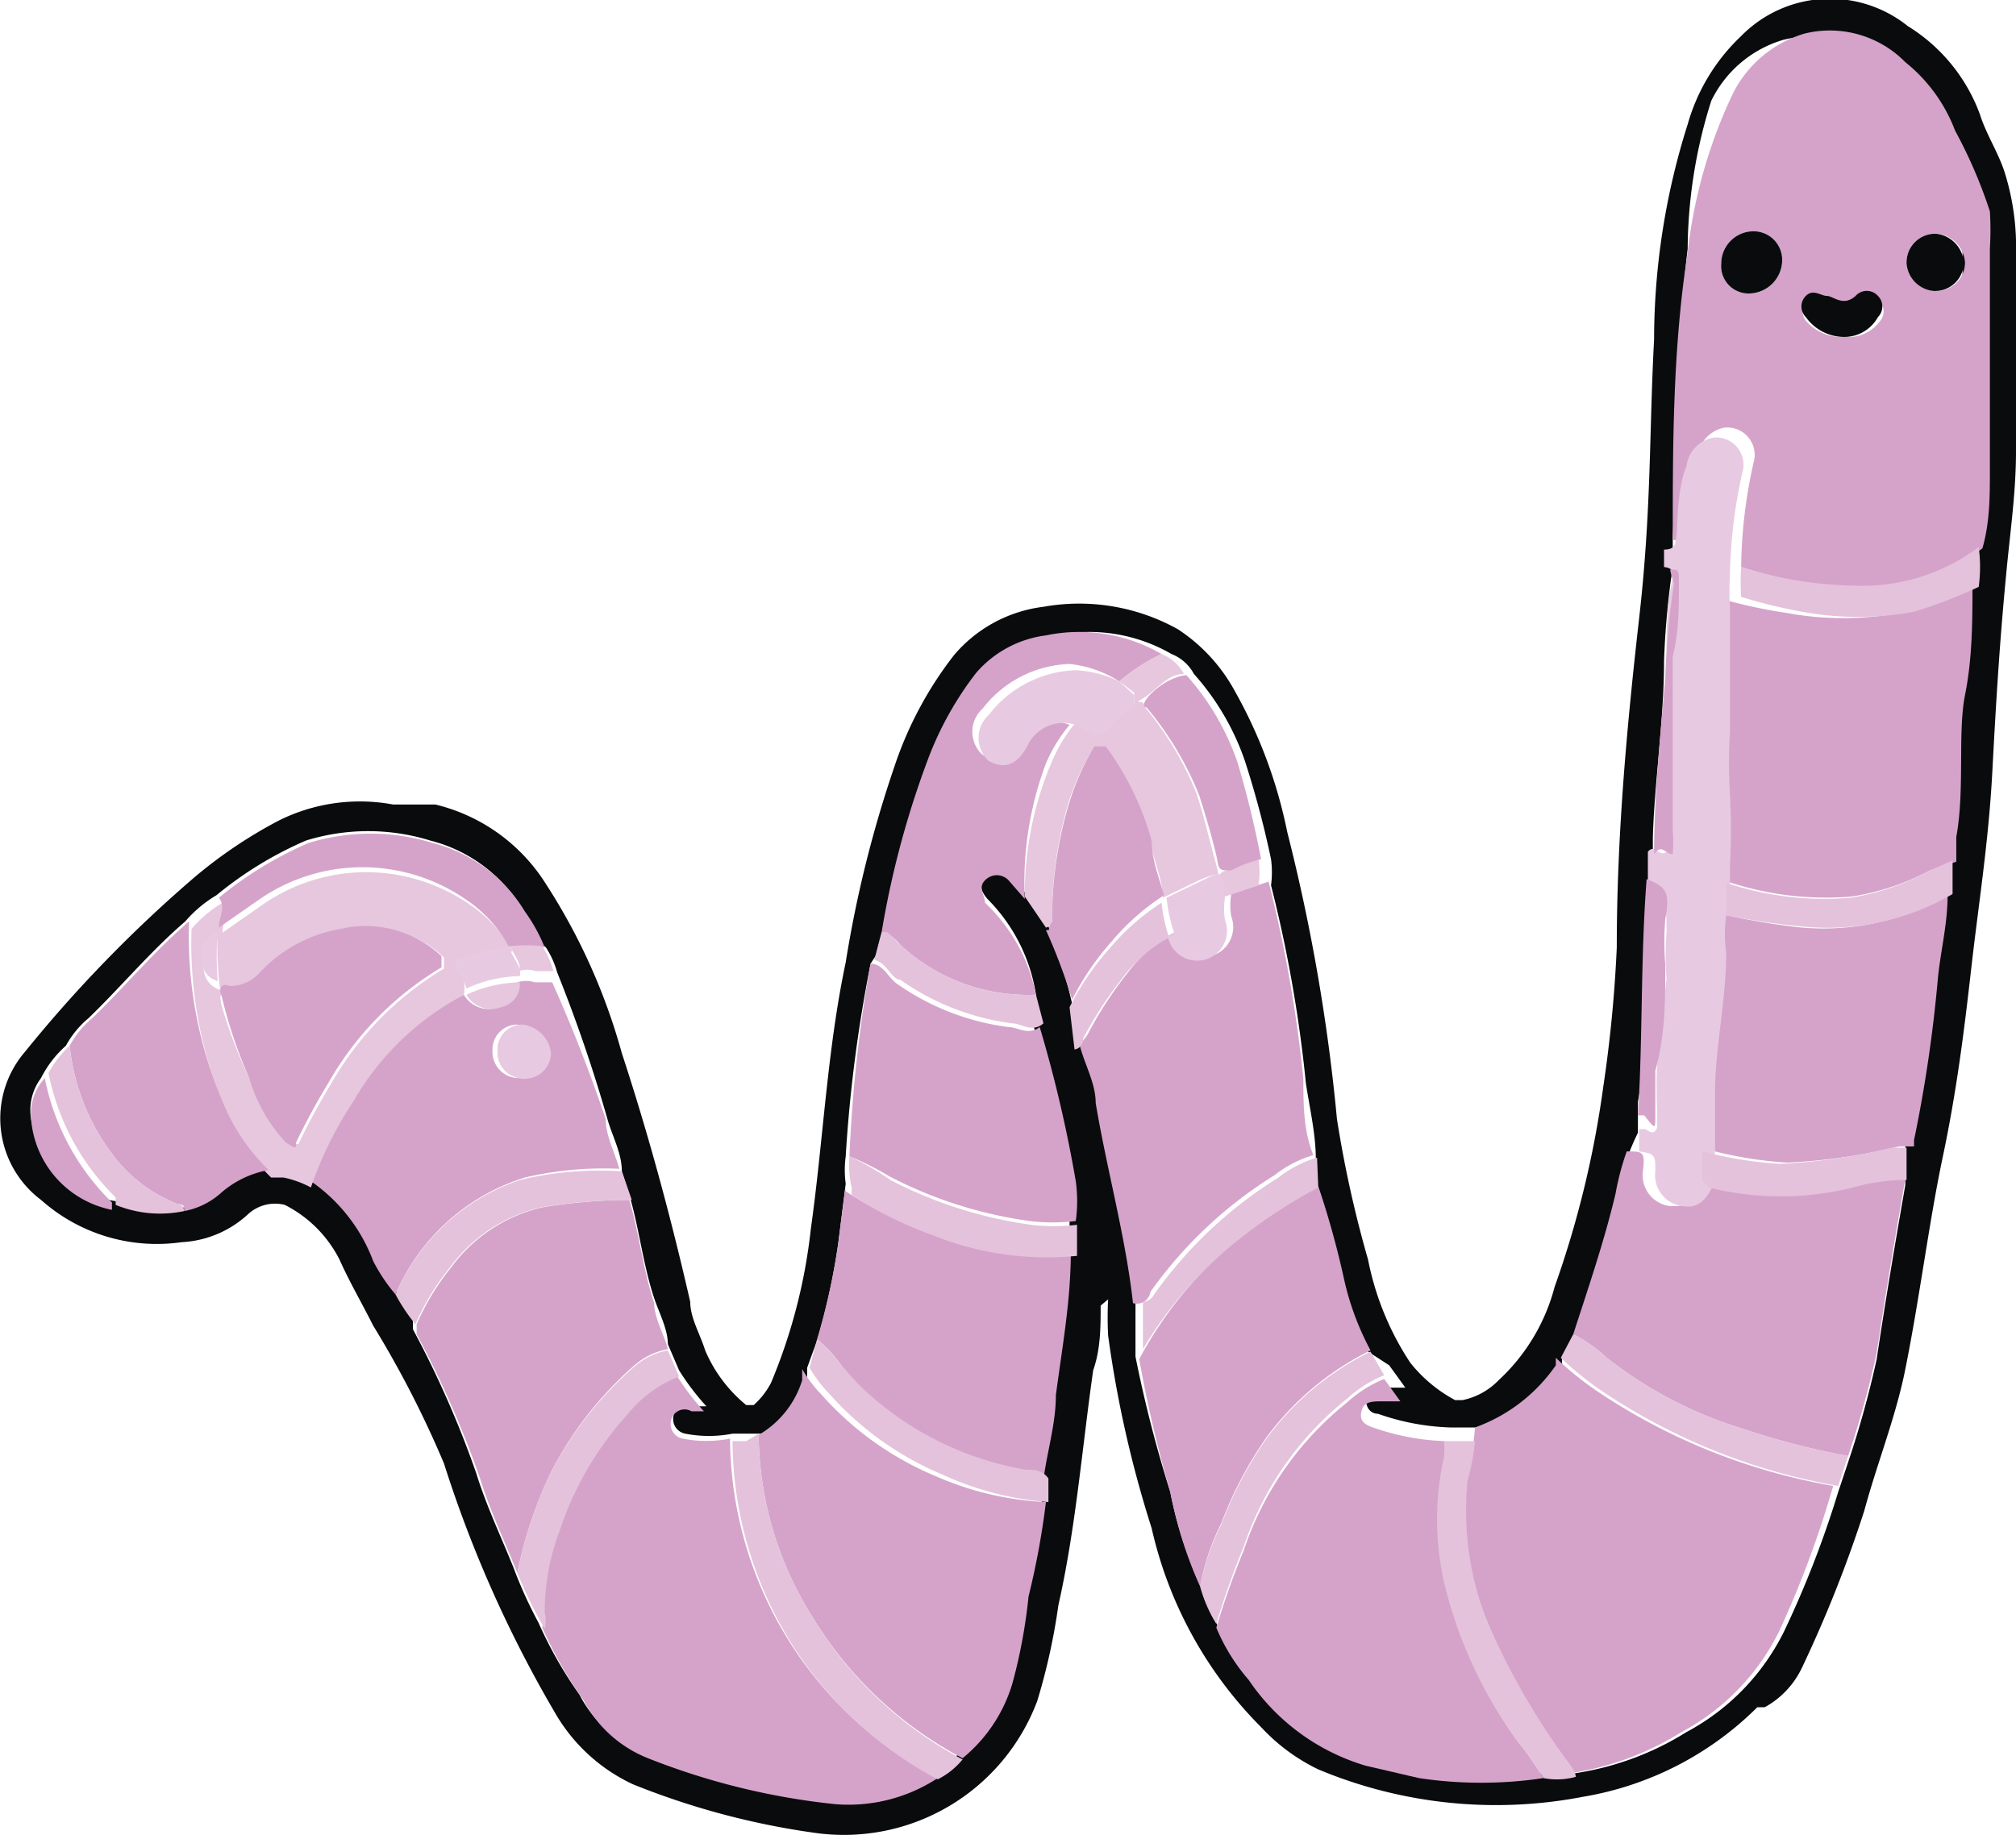 <svg id="Layer_1" data-name="Layer 1" xmlns="http://www.w3.org/2000/svg" viewBox="0 0 16.21 14.76"><defs><style>.cls-1{fill:#090b0c;}.cls-2{fill:#d5a3ca;}.cls-3{fill:#e7cae1;}.cls-4{fill:#e6c7de;}.cls-5{fill:#e4c2db;}</style></defs><title>Artboard 93</title><path class="cls-1" d="M8.85,10.5c0,.17,0,.35-.06.52-.09.63-.14,1.27-.28,1.89a5,5,0,0,1-.17.77,1.66,1.66,0,0,1-1.79,1.06,6.18,6.18,0,0,1-1.46-.39,1.41,1.41,0,0,1-.63-.58,9.84,9.84,0,0,1-.89-2A8.22,8.22,0,0,0,3,10.66c-.09-.18-.19-.35-.27-.53a1,1,0,0,0-.44-.44A.32.32,0,0,0,2,9.76a.85.85,0,0,1-.54.23A1.4,1.4,0,0,1,.33,9.65.82.82,0,0,1,.2,8.46,10.75,10.75,0,0,1,1.57,7.05a3.74,3.74,0,0,1,.67-.45,1.46,1.46,0,0,1,.92-.13l.34,0a1.45,1.45,0,0,1,.89.64A4.89,4.89,0,0,1,5,8.47c.21.64.39,1.3.55,2,0,.13.08.26.12.39A1.15,1.15,0,0,0,6,11.3s0,0,.06,0a.62.62,0,0,0,.14-.18,4.44,4.44,0,0,0,.32-1.24c.1-.71.13-1.43.28-2.14a9.48,9.48,0,0,1,.39-1.57,3,3,0,0,1,.48-.9,1.12,1.12,0,0,1,.72-.39,1.63,1.63,0,0,1,1.08.18,1.38,1.38,0,0,1,.46.5,3.86,3.86,0,0,1,.42,1.13A15.07,15.07,0,0,1,10.75,9,9.29,9.29,0,0,0,11,10.13a2.31,2.31,0,0,0,.34.83,1.16,1.16,0,0,0,.36.3s0,0,.06,0a.56.56,0,0,0,.29-.16,1.56,1.56,0,0,0,.45-.75,8,8,0,0,0,.39-1.6A10.84,10.84,0,0,0,13,7.62c0-.89.08-1.77.18-2.65s.08-1.5.12-2.24A5.74,5.74,0,0,1,13.57,1,1.56,1.56,0,0,1,14,.29,1,1,0,0,1,15.34.21a1.4,1.4,0,0,1,.58.71c.05.16.15.31.2.47a2,2,0,0,1,.09.65c0,.53,0,1.06,0,1.59,0,.34-.05.67-.08,1-.05.52-.08,1-.11,1.57s-.11,1.06-.17,1.59-.12,1-.23,1.52-.19,1.17-.31,1.75c-.08.37-.22.72-.32,1.09a10.31,10.31,0,0,1-.5,1.26.71.71,0,0,1-.3.32l-.06,0a2.59,2.59,0,0,1-1.4.72,3.7,3.7,0,0,1-2.13-.22,1.53,1.53,0,0,1-.46-.34,3.29,3.29,0,0,1-.88-1.6,9.15,9.15,0,0,1-.35-1.55,2.85,2.85,0,0,1,0-.29ZM4.36,7.6h0a1.35,1.35,0,0,0-.16-.29,1.21,1.21,0,0,0-.74-.55,1.69,1.69,0,0,0-1,0,3,3,0,0,0-.72.44,1,1,0,0,0-.25.21c-.28.24-.52.53-.78.78a.76.76,0,0,0-.18.22.86.86,0,0,0-.2.26A.43.43,0,0,0,.25,9a.81.81,0,0,0,.68.66.94.94,0,0,0,.55.05.61.61,0,0,0,.29-.14.79.79,0,0,1,.39-.19h.12a.83.83,0,0,1,.22.08,1.36,1.36,0,0,1,.54.64,1.38,1.38,0,0,0,.14.27,1.49,1.49,0,0,0,.14.24l0,.08a8,8,0,0,1,.51,1.16c.08.26.2.51.3.76a3.49,3.49,0,0,0,.2.44,3.33,3.33,0,0,0,.33.58,1,1,0,0,0,.52.47,5.66,5.66,0,0,0,1.51.37,1.31,1.31,0,0,0,.82-.21.62.62,0,0,0,.2-.16,1.23,1.23,0,0,0,.4-.6,4.3,4.3,0,0,0,.13-.7,6.36,6.36,0,0,0,.14-.76l0-.19c0-.23.06-.45.1-.68.05-.38.09-.76.12-1.15V9.81a1.17,1.17,0,0,0,0-.32,10.62,10.62,0,0,0-.29-1.24L8.33,8a1.39,1.39,0,0,0-.39-.77c-.05-.06-.08-.12,0-.18a.13.13,0,0,1,.19,0l.13.15.17.25a4.44,4.44,0,0,1,.19.62l.08.3c0,.16.1.31.13.47.09.54.24,1.07.3,1.61,0,.11,0,.22,0,.33v.13A10.34,10.34,0,0,0,9.41,12a3.44,3.44,0,0,0,.24.75,1.14,1.14,0,0,0,.13.3,1.54,1.54,0,0,0,.26.42,1.73,1.73,0,0,0,.94.69l.43.1a3.37,3.37,0,0,0,1,0,.57.57,0,0,0,.26,0,2.34,2.34,0,0,0,.89-.33,1.84,1.84,0,0,0,.79-.82A8.08,8.08,0,0,0,14.78,12l.08-.24a7.84,7.84,0,0,0,.23-.83c.07-.47.15-.94.23-1.4,0-.08,0-.18,0-.26s0,0,0-.05a11.29,11.29,0,0,0,.19-1.28c0-.23.08-.45.08-.69l0-.27,0-.2c0-.38,0-.76.07-1.14s0-.6.06-.89a1.17,1.17,0,0,0,0-.32c0-.21,0-.42.06-.63,0-.59,0-1.19,0-1.78a2.45,2.45,0,0,0,0-.27,3.87,3.87,0,0,0-.23-.65,1.29,1.29,0,0,0-.4-.55.85.85,0,0,0-.81-.23.94.94,0,0,0-.58.49A4,4,0,0,0,13.57,2c-.09.77-.08,1.54-.12,2.31v0a.06.06,0,0,0,0,0v.16s0,.06,0,.09a6.51,6.51,0,0,0-.07.76c0,.47-.08,1-.09,1.42v.08a0,0,0,0,0,0,0v.1c-.05.64,0,1.29-.12,1.94l0,.18v.07A2.14,2.14,0,0,0,13,9.6c-.09.38-.22.76-.34,1.13l-.1.19,0,.06a1.34,1.34,0,0,1-.65.5l-.15,0h-.1a1.92,1.92,0,0,1-.58-.11c-.07,0-.11-.07-.09-.14s.09-.09.16-.07l.15,0h0s0,0,0,0l-.13-.18L11,10.87a2.22,2.22,0,0,1-.21-.56,7.17,7.17,0,0,0-.21-.76l0-.23c0-.2-.05-.41-.08-.61a10.81,10.81,0,0,0-.28-1.59.8.8,0,0,0,0-.21,7.69,7.69,0,0,0-.21-.79,2.05,2.05,0,0,0-.41-.7.35.35,0,0,0-.18-.16,1.32,1.32,0,0,0-.93-.15.89.89,0,0,0-.56.3,2.67,2.67,0,0,0-.39.7,7.4,7.4,0,0,0-.37,1.38L7,7.75a11.53,11.53,0,0,0-.2,1.55.83.83,0,0,0,0,.22L6.74,10a5.44,5.44,0,0,1-.17.78L6.49,11l0,.09a.77.77,0,0,1-.35.44l-.13,0H5.89a1,1,0,0,1-.38,0,.12.12,0,0,1-.09-.16.11.11,0,0,1,.16-.06s.06,0,.1,0a2,2,0,0,1-.22-.29l-.09-.21c0-.12-.07-.25-.11-.37-.09-.27-.12-.56-.2-.83L5,9.42c0-.14-.07-.27-.11-.4a12.1,12.1,0,0,0-.41-1.2.72.72,0,0,0-.09-.2S4.37,7.6,4.36,7.6Z"/><path class="cls-2" d="M13.45,4.34c0-.77,0-1.54.12-2.31A4,4,0,0,1,13.93.76a.94.94,0,0,1,.58-.49.85.85,0,0,1,.81.23,1.29,1.29,0,0,1,.4.55A3.87,3.87,0,0,1,16,1.7,2.45,2.45,0,0,1,16,2c0,.59,0,1.19,0,1.78,0,.21,0,.42-.06.63l0,0a1.56,1.56,0,0,1-1,.31A3.15,3.15,0,0,1,14,4.56a4,4,0,0,1,.1-.84.22.22,0,0,0-.24-.28.27.27,0,0,0-.21.23c0,.19-.06.37-.08.56S13.55,4.36,13.45,4.34Zm.39-2.22a.22.22,0,0,0,.23.24.27.27,0,0,0,.26-.27.23.23,0,0,0-.23-.23A.26.26,0,0,0,13.84,2.12Zm1,.59a.31.31,0,0,0,.27-.12.12.12,0,0,0,0-.17.12.12,0,0,0-.18,0c-.1.07-.14.07-.23,0s-.11-.08-.17,0a.12.12,0,0,0,0,.17A.38.38,0,0,0,14.83,2.71Zm.5-.6a.24.24,0,0,0,.22.23.23.23,0,0,0,.24-.23.25.25,0,0,0-.22-.23A.23.23,0,0,0,15.33,2.11Z"/><path class="cls-2" d="M11.86,11.48a1.34,1.34,0,0,0,.65-.5l0-.06a2.6,2.6,0,0,0,.32.26,4.9,4.9,0,0,0,1.91.77,8.08,8.08,0,0,1-.43,1.16,1.84,1.84,0,0,1-.79.82,2.34,2.34,0,0,1-.89.33s0-.09-.07-.13A5.79,5.79,0,0,1,11.94,13a2.46,2.46,0,0,1-.14-1.17A1.8,1.8,0,0,0,11.86,11.48Z"/><path class="cls-2" d="M7.54,14.3a1.31,1.31,0,0,1-.82.21,5.66,5.66,0,0,1-1.51-.37,1,1,0,0,1-.52-.47,3.33,3.33,0,0,1-.33-.58.27.27,0,0,0,0-.13,1.84,1.84,0,0,1,.12-.66,2.62,2.62,0,0,1,.55-.94,1,1,0,0,1,.41-.3,2,2,0,0,0,.22.29s-.07,0-.1,0a.11.11,0,0,0-.16.06.12.12,0,0,0,.09.16,1,1,0,0,0,.38,0A3.1,3.1,0,0,0,7.54,14.3Z"/><path class="cls-2" d="M12.41,14.3a3.37,3.37,0,0,1-1,0l-.43-.1a1.73,1.73,0,0,1-.94-.69,1.54,1.54,0,0,1-.26-.42,6.5,6.5,0,0,1,.22-.62,2.56,2.56,0,0,1,.83-1.19,1,1,0,0,1,.3-.19l.13.18h0l-.15,0c-.07,0-.14,0-.16.07s0,.11.09.14a1.92,1.92,0,0,0,.58.11.57.57,0,0,1,0,.13,2.3,2.3,0,0,0,0,1A3.56,3.56,0,0,0,12.2,14,2.5,2.5,0,0,1,12.41,14.3Z"/><path class="cls-2" d="M15.32,9.48c-.08.46-.16.93-.23,1.4a7.84,7.84,0,0,1-.23.83,6.24,6.24,0,0,1-.85-.22,3.34,3.34,0,0,1-1.09-.57,1.2,1.2,0,0,0-.27-.19c.12-.37.25-.75.34-1.13a2.14,2.14,0,0,1,.09-.34c.13,0,.15,0,.13.16a.25.25,0,0,0,.22.28c.12,0,.19,0,.26-.2h0a2.4,2.4,0,0,0,1.16,0A1.54,1.54,0,0,1,15.32,9.48Z"/><path class="cls-2" d="M15.86,4.7c0,.29,0,.59-.06.89s0,.76-.07,1.14l0,.2L15.52,7a2,2,0,0,1-.63.21,2.49,2.49,0,0,1-1-.12c0-.06,0-.12,0-.18a5.44,5.44,0,0,0,0-.57,4.34,4.34,0,0,1,0-.51c0-.35,0-.7,0-1a4.1,4.1,0,0,0,.48.1,2.48,2.48,0,0,0,.9,0A4,4,0,0,0,15.86,4.7Z"/><path class="cls-2" d="M8.41,12.08a6.36,6.36,0,0,1-.14.76,4.3,4.3,0,0,1-.13.7,1.23,1.23,0,0,1-.4.6A3.11,3.11,0,0,1,6.53,13a2.79,2.79,0,0,1-.43-1.46.77.77,0,0,0,.35-.44l0-.09a1,1,0,0,0,.15.2,2.52,2.52,0,0,0,.92.66A2.48,2.48,0,0,0,8.41,12.08Z"/><path class="cls-2" d="M9.11,10.48c-.06-.54-.21-1.07-.3-1.61,0-.16-.09-.31-.13-.47,0,0,.05-.05.07-.09a3.17,3.17,0,0,1,.32-.49,1.14,1.14,0,0,1,.37-.32s0,0,0,0a.24.24,0,1,0,.46-.13.55.55,0,0,1,0-.18l.3-.1a10.81,10.81,0,0,1,.28,1.59c0,.2,0,.41.08.61a.92.92,0,0,0-.31.16,3.46,3.46,0,0,0-1,.94A.11.11,0,0,1,9.11,10.48Z"/><path class="cls-2" d="M15.66,7.2c0,.24-.06.46-.08.69a11.29,11.29,0,0,1-.19,1.28s0,0,0,.05h-.12a4.65,4.65,0,0,1-.9.13,3.21,3.21,0,0,1-.62-.1c0-.17,0-.35,0-.52,0-.36.07-.72.09-1.08a1.05,1.05,0,0,1,0-.3,5.48,5.48,0,0,0,.56.1A2,2,0,0,0,15.66,7.2Z"/><path class="cls-2" d="M5.06,9.65c.08.27.11.56.2.83,0,.12.08.25.11.37a.57.57,0,0,0-.28.14,2.92,2.92,0,0,0-.65.83,3.38,3.38,0,0,0-.28.83c-.1-.25-.22-.5-.3-.76a8,8,0,0,0-.51-1.16l0-.08a2,2,0,0,1,.28-.46,1.26,1.26,0,0,1,.73-.48A4.4,4.4,0,0,1,5.06,9.65Z"/><path class="cls-2" d="M3.18,10.41A1.38,1.38,0,0,1,3,10.14,1.36,1.36,0,0,0,2.5,9.5a3,3,0,0,1,.34-.69A2.23,2.23,0,0,1,3.73,8h0a.23.23,0,0,0,.28.1.19.19,0,0,0,.15-.2h0a.23.23,0,0,1,.14,0s.1,0,.14,0A12.1,12.1,0,0,1,4.87,9c0,.13.07.26.11.4a2.76,2.76,0,0,0-.76.07A1.67,1.67,0,0,0,3.18,10.41Zm1-1.74a.21.21,0,0,0,.21-.2.26.26,0,0,0-.23-.23.2.2,0,0,0-.2.21A.21.21,0,0,0,4.17,8.67Z"/><path class="cls-2" d="M6.57,10.77A5.44,5.44,0,0,0,6.74,10l.06-.47a.1.1,0,0,0,0,.05,3,3,0,0,0,.64.32,2.46,2.46,0,0,0,1.17.17c0,.39-.07.77-.12,1.15,0,.23-.07.45-.1.68,0-.07-.12-.05-.18-.07a2.53,2.53,0,0,1-1.34-.68C6.79,11,6.7,10.88,6.57,10.77Z"/><path class="cls-3" d="M13.88,7.36a1.05,1.05,0,0,0,0,.3c0,.36-.08.72-.09,1.08,0,.17,0,.35,0,.52a1,1,0,0,0,0,.24c-.07.16-.14.22-.26.2a.25.25,0,0,1-.22-.28c0-.13,0-.14-.13-.16v0s0,0,0,0l0-.18h.05c.08.06.08,0,.09,0s0-.24,0-.36c0-.28.05-.57.08-.85a2.31,2.31,0,0,1,0-.37c0-.21,0-.26-.15-.32V7s0,0,0,0V6.85c.06-.07.09.05.15,0a1.36,1.36,0,0,0,0-.2c0-.46,0-.92,0-1.39,0-.2,0-.4.05-.61,0-.06,0-.08-.07-.09V4.42s0,0,0,0v0c.1,0,.09-.06.1-.11s0-.37.08-.56a.27.27,0,0,1,.21-.23.22.22,0,0,1,.24.28,4,4,0,0,0-.1.84,1.79,1.79,0,0,0,0,.24c0,.34,0,.69,0,1a4.34,4.34,0,0,0,0,.51,5.44,5.44,0,0,1,0,.57c0,.06,0,.12,0,.18Z"/><path class="cls-2" d="M9.65,12.76A3.44,3.44,0,0,1,9.41,12a10.34,10.34,0,0,1-.25-1.07v0l0,0A3.21,3.21,0,0,1,9.91,10a4.14,4.14,0,0,1,.69-.46,7.17,7.17,0,0,1,.21.76,2.22,2.22,0,0,0,.21.56,2.31,2.31,0,0,0-.83.69,3.13,3.13,0,0,0-.37.7A1.85,1.85,0,0,0,9.65,12.76Z"/><path class="cls-2" d="M6.83,9.3A11.53,11.53,0,0,1,7,7.75c.1,0,.14.11.21.16a2,2,0,0,0,.9.35c.07,0,.16.07.25,0a10.62,10.62,0,0,1,.29,1.24,1.17,1.17,0,0,1,0,.32,1.55,1.55,0,0,1-.37,0,3.47,3.47,0,0,1-1.13-.36A2.17,2.17,0,0,0,6.83,9.3Z"/><path class="cls-2" d="M8.24,7.23l-.13-.15a.13.13,0,0,0-.19,0c-.06.06,0,.12,0,.18A1.39,1.39,0,0,1,8.33,8,1.51,1.51,0,0,1,7.24,7.6s-.08-.1-.15-.11a7.4,7.4,0,0,1,.37-1.38,2.67,2.67,0,0,1,.39-.7.89.89,0,0,1,.56-.3,1.32,1.32,0,0,1,.93.15A1.52,1.52,0,0,0,9,5.48a.91.91,0,0,0-.4-.14.92.92,0,0,0-.7.36.25.25,0,0,0,0,.37c.13.07.23,0,.31-.12a.32.32,0,0,1,.39-.12,1.23,1.23,0,0,0-.19.31A2.72,2.72,0,0,0,8.24,7.23Z"/><path class="cls-4" d="M3.73,8a2.23,2.23,0,0,0-.89.86,3,3,0,0,0-.34.69.83.83,0,0,0-.22-.08s0,0,0,0h-.1a1.62,1.62,0,0,1-.37-.55,3.4,3.4,0,0,1-.27-1.45,1,1,0,0,1,.25-.21c.05.08,0,.15,0,.24l.33-.23a1.46,1.46,0,0,1,1.65,0,1.07,1.07,0,0,1,.35.38,2.62,2.62,0,0,0-.4.11c-.06,0-.08,0,0,.1A.26.26,0,0,1,3.73,8Zm-1.88,0c-.1,0-.08,0-.07.08A3.72,3.72,0,0,0,2,8.66a1.3,1.3,0,0,0,.32.54s.06,0,.08,0a5.42,5.42,0,0,1,.26-.48,2.54,2.54,0,0,1,.91-.93s0,0,0-.09a.89.89,0,0,0-.81-.22,1.16,1.16,0,0,0-.65.35A.32.32,0,0,1,1.85,7.93Zm-.1-.44a.21.21,0,0,0-.11.25.18.18,0,0,0,.13.15A2.75,2.75,0,0,1,1.75,7.49Z"/><path class="cls-2" d="M1.52,7.41a3.4,3.4,0,0,0,.27,1.45,1.62,1.62,0,0,0,.37.55.79.79,0,0,0-.39.19.61.61,0,0,1-.29.14c0-.05,0-.05-.06-.06a1.2,1.2,0,0,1-.48-.35,1.75,1.75,0,0,1-.38-.92.76.76,0,0,1,.18-.22C1,7.94,1.24,7.65,1.52,7.41Z"/><path class="cls-4" d="M9,5.48a1.52,1.52,0,0,1,.34-.22.35.35,0,0,1,.18.16c-.13,0-.21.12-.32.19s0,0,0,.07a2.61,2.61,0,0,1,.42.7c.06.18.1.36.15.54s0,.1.11.07a1,1,0,0,1,.24-.08.8.8,0,0,1,0,.21l-.3.1a.09.09,0,0,1,0-.08c0-.12,0-.13-.16-.07l-.31.15h0c0-.14-.07-.29-.1-.44A2.34,2.34,0,0,0,8.89,6S8.83,6,8.8,6a2.11,2.11,0,0,0-.21.46,3.22,3.22,0,0,0-.13.93s0,.06-.05.07l-.17-.25a2.72,2.72,0,0,1,.22-1.09,1.23,1.23,0,0,1,.19-.31.29.29,0,0,1,.13.08s.06,0,.09,0a1.14,1.14,0,0,1,.25-.24s0,0,0-.08Z"/><path class="cls-2" d="M8.41,7.48c.05,0,0,0,.05-.07a3.22,3.22,0,0,1,.13-.93A2.11,2.11,0,0,1,8.8,6s.06,0,.09,0a2.34,2.34,0,0,1,.37.76c0,.15.06.3.1.44l0,0a1.86,1.86,0,0,0-.42.37,2.17,2.17,0,0,0-.32.47A4.44,4.44,0,0,0,8.41,7.48Z"/><path class="cls-5" d="M6.1,11.53A2.79,2.79,0,0,0,6.53,13a3.11,3.11,0,0,0,1.21,1.15.62.62,0,0,1-.2.16,3.1,3.1,0,0,1-1.65-2.72H6s0,0,0,0Z"/><path class="cls-2" d="M4.09,7.61a1.07,1.07,0,0,0-.35-.38,1.46,1.46,0,0,0-1.65,0l-.33.23c0-.09.06-.16,0-.24a3,3,0,0,1,.72-.44,1.69,1.69,0,0,1,1,0,1.21,1.21,0,0,1,.74.55,1.35,1.35,0,0,1,.16.29,1.13,1.13,0,0,0-.26,0Z"/><path class="cls-5" d="M12.41,14.3A2.5,2.5,0,0,0,12.2,14a3.56,3.56,0,0,1-.59-1.28,2.3,2.3,0,0,1,0-1,.57.57,0,0,0,0-.13h.1l.15,0a1.8,1.8,0,0,1-.06.32A2.46,2.46,0,0,0,11.94,13a5.79,5.79,0,0,0,.66,1.16s.07.08.07.13A.57.57,0,0,1,12.41,14.3Z"/><path class="cls-2" d="M10.14,6.91A1,1,0,0,0,9.9,7c-.08,0-.1,0-.11-.07s-.09-.36-.15-.54a2.61,2.61,0,0,0-.42-.7s-.05,0,0-.07.19-.18.32-.19a2.05,2.05,0,0,1,.41.7A7.69,7.69,0,0,1,10.14,6.91Z"/><path class="cls-5" d="M12.65,10.73a1.2,1.2,0,0,1,.27.19,3.34,3.34,0,0,0,1.09.57,6.24,6.24,0,0,0,.85.22l-.08.24a4.9,4.9,0,0,1-1.91-.77,2.6,2.6,0,0,1-.32-.26Z"/><path class="cls-5" d="M9.65,12.76a1.85,1.85,0,0,1,.17-.5,3.13,3.13,0,0,1,.37-.7,2.31,2.31,0,0,1,.83-.69l.11.19a1,1,0,0,0-.3.19A2.56,2.56,0,0,0,10,12.44a6.5,6.5,0,0,0-.22.62A1.14,1.14,0,0,1,9.65,12.76Z"/><path class="cls-5" d="M4.16,12.65a3.38,3.38,0,0,1,.28-.83A2.92,2.92,0,0,1,5.09,11a.57.57,0,0,1,.28-.14l.09.21a1,1,0,0,0-.41.3,2.62,2.62,0,0,0-.55.94,1.84,1.84,0,0,0-.12.66.27.27,0,0,1,0,.13A3.49,3.49,0,0,1,4.16,12.65Z"/><path class="cls-5" d="M6.57,10.77c.13.11.22.25.34.37a2.53,2.53,0,0,0,1.34.68c.06,0,.13,0,.18.07l0,.19a2.48,2.48,0,0,1-.85-.22,2.52,2.52,0,0,1-.92-.66,1,1,0,0,1-.15-.2Z"/><path class="cls-5" d="M3.18,10.41a1.67,1.67,0,0,1,1-.92A2.76,2.76,0,0,1,5,9.42l.08.23a4.4,4.4,0,0,0-.73.06,1.26,1.26,0,0,0-.73.48,2,2,0,0,0-.28.46A1.49,1.49,0,0,1,3.18,10.41Z"/><path class="cls-5" d="M14,4.8a1.79,1.79,0,0,1,0-.24,3.15,3.15,0,0,0,.91.15,1.56,1.56,0,0,0,1-.31l0,0a1.17,1.17,0,0,1,0,.32,4,4,0,0,1-.52.2,2.48,2.48,0,0,1-.9,0A4.1,4.1,0,0,1,14,4.8Z"/><path class="cls-5" d="M10.6,9.55a4.14,4.14,0,0,0-.69.46,3.21,3.21,0,0,0-.72.84l0,0v-.05s0,0,0,0,0-.22,0-.33a.11.11,0,0,0,.09-.06,3.46,3.46,0,0,1,1-.94.92.92,0,0,1,.31-.16Z"/><path class="cls-5" d="M6.83,9.3a2.17,2.17,0,0,1,.33.19,3.47,3.47,0,0,0,1.13.36,1.55,1.55,0,0,0,.37,0v.25a2.46,2.46,0,0,1-1.17-.17,3,3,0,0,1-.64-.32.1.1,0,0,1,0-.05A.83.83,0,0,1,6.83,9.3Z"/><path class="cls-5" d="M13.88,7.36V7.1a2.49,2.49,0,0,0,1,.12A2,2,0,0,0,15.52,7l.18-.08,0,.27a2,2,0,0,1-1.22.26A5.48,5.48,0,0,1,13.88,7.36Z"/><path class="cls-5" d="M13.69,9.5a1,1,0,0,1,0-.24,3.21,3.21,0,0,0,.62.1,4.65,4.65,0,0,0,.9-.13h.12c0,.08,0,.18,0,.26a1.54,1.54,0,0,0-.43.06,2.4,2.4,0,0,1-1.16,0Z"/><path class="cls-5" d="M.56,8.41a1.75,1.75,0,0,0,.38.92,1.2,1.2,0,0,0,.48.35s.06,0,.06.06a.94.94,0,0,1-.55-.05s0,0,0-.06a1.92,1.92,0,0,1-.54-1A.86.86,0,0,1,.56,8.41Z"/><path class="cls-5" d="M7.09,7.49c.07,0,.1.07.15.11A1.51,1.51,0,0,0,8.33,8l.06.23c-.09.08-.18,0-.25,0a2,2,0,0,1-.9-.35c-.07,0-.11-.14-.21-.16Z"/><path class="cls-5" d="M8.6,8.1a2.17,2.17,0,0,1,.32-.47,1.86,1.86,0,0,1,.42-.37l0,0h0a1.27,1.27,0,0,0,.06.28,1.14,1.14,0,0,0-.37.32,3.17,3.17,0,0,0-.32.49s0,.08-.07.09Z"/><path class="cls-2" d="M13.24,7.07c.16.06.19.11.15.32a2.31,2.31,0,0,0,0,.37c0,.28,0,.57-.08.85,0,.12,0,.24,0,.36s0,.11-.09,0h-.05C13.21,8.36,13.19,7.71,13.24,7.07Z"/><path class="cls-2" d="M13.43,4.58c.06,0,.07,0,.07.09,0,.21,0,.41-.05.61,0,.47,0,.93,0,1.39a1.36,1.36,0,0,1,0,.2c-.06,0-.09-.09-.15,0,0-.47.05-.95.09-1.42a6.51,6.51,0,0,1,.07-.76S13.43,4.61,13.43,4.58Z"/><path class="cls-2" d="M.36,8.67a1.92,1.92,0,0,0,.54,1s0,0,0,.06A.81.81,0,0,1,.25,9,.43.43,0,0,1,.36,8.67Z"/><path class="cls-4" d="M4.1,7.61a1.13,1.13,0,0,1,.26,0h0v0a.72.72,0,0,1,.09.2s-.09,0-.14,0a.23.23,0,0,0-.14,0C4.2,7.76,4.14,7.69,4.1,7.61Z"/><path class="cls-2" d="M13.25,6.93s0,0,0,0A0,0,0,0,1,13.25,6.93Z"/><path class="cls-2" d="M13.45,4.38s0,0,0,0A.06.06,0,0,1,13.45,4.38Z"/><path class="cls-2" d="M9.14,10.81s0,0,0,0Z"/><path class="cls-2" d="M13.09,9.19s0,0,0,0Z"/><path class="cls-2" d="M2.26,9.41s0,0,0,0Z"/><path class="cls-2" d="M4.37,7.62v0S4.38,7.6,4.37,7.62Z"/><path class="cls-2" d="M11.26,11.24s0,0,0,0h0Z"/><path class="cls-2" d="M11.71,11.52h0Z"/><path class="cls-2" d="M6,11.57s0,0,0,0Z"/><path class="cls-1" d="M13.84,2.12a.26.26,0,0,1,.26-.26.23.23,0,0,1,.23.23.27.27,0,0,1-.26.27A.22.22,0,0,1,13.84,2.12Z"/><path class="cls-1" d="M14.83,2.71a.38.38,0,0,1-.31-.16.12.12,0,0,1,0-.17c.06-.06.12,0,.17,0s.13.09.23,0a.12.12,0,0,1,.18,0,.12.12,0,0,1,0,.17A.31.31,0,0,1,14.83,2.71Z"/><path class="cls-1" d="M15.33,2.11a.23.23,0,0,1,.24-.23.25.25,0,0,1,.22.23.23.23,0,0,1-.24.23A.24.24,0,0,1,15.33,2.11Z"/><path class="cls-3" d="M9.44,7.5a1.27,1.27,0,0,1-.06-.28l.31-.15c.12-.06.13-.05.16.07a.09.09,0,0,0,0,.08.55.55,0,0,0,0,.18.24.24,0,1,1-.46.13S9.44,7.51,9.44,7.5Z"/><path class="cls-3" d="M4.17,8.67A.21.21,0,0,1,4,8.45a.2.2,0,0,1,.2-.21.26.26,0,0,1,.23.23A.21.21,0,0,1,4.17,8.67Z"/><path class="cls-3" d="M4.1,7.61c0,.08.1.15.08.24h0a1.08,1.08,0,0,0-.43.1h0a.26.26,0,0,0-.08-.13c0-.07,0-.09,0-.1a2.62,2.62,0,0,1,.4-.11Z"/><path class="cls-4" d="M3.75,8a1.08,1.08,0,0,1,.43-.1.19.19,0,0,1-.15.2A.23.23,0,0,1,3.75,8Z"/><path class="cls-3" d="M9,5.48l.12.11s0,0,0,.08a1.14,1.14,0,0,0-.25.24s-.06,0-.09,0a.29.29,0,0,0-.13-.08A.32.32,0,0,0,8.26,6c-.08.15-.18.19-.31.12a.25.25,0,0,1,0-.37.92.92,0,0,1,.7-.36A.91.91,0,0,1,9,5.48Z"/><path class="cls-2" d="M1.85,7.93a.32.32,0,0,0,.24-.11,1.16,1.16,0,0,1,.65-.35.89.89,0,0,1,.81.22s0,.06,0,.09a2.54,2.54,0,0,0-.91.93,5.42,5.42,0,0,0-.26.48c0,.05,0,.05-.08,0A1.3,1.3,0,0,1,2,8.66,3.72,3.72,0,0,1,1.78,8C1.77,8,1.75,7.89,1.85,7.93Z"/><path class="cls-3" d="M1.75,7.49a2.75,2.75,0,0,0,0,.4.18.18,0,0,1-.13-.15A.21.21,0,0,1,1.75,7.49Z"/></svg>